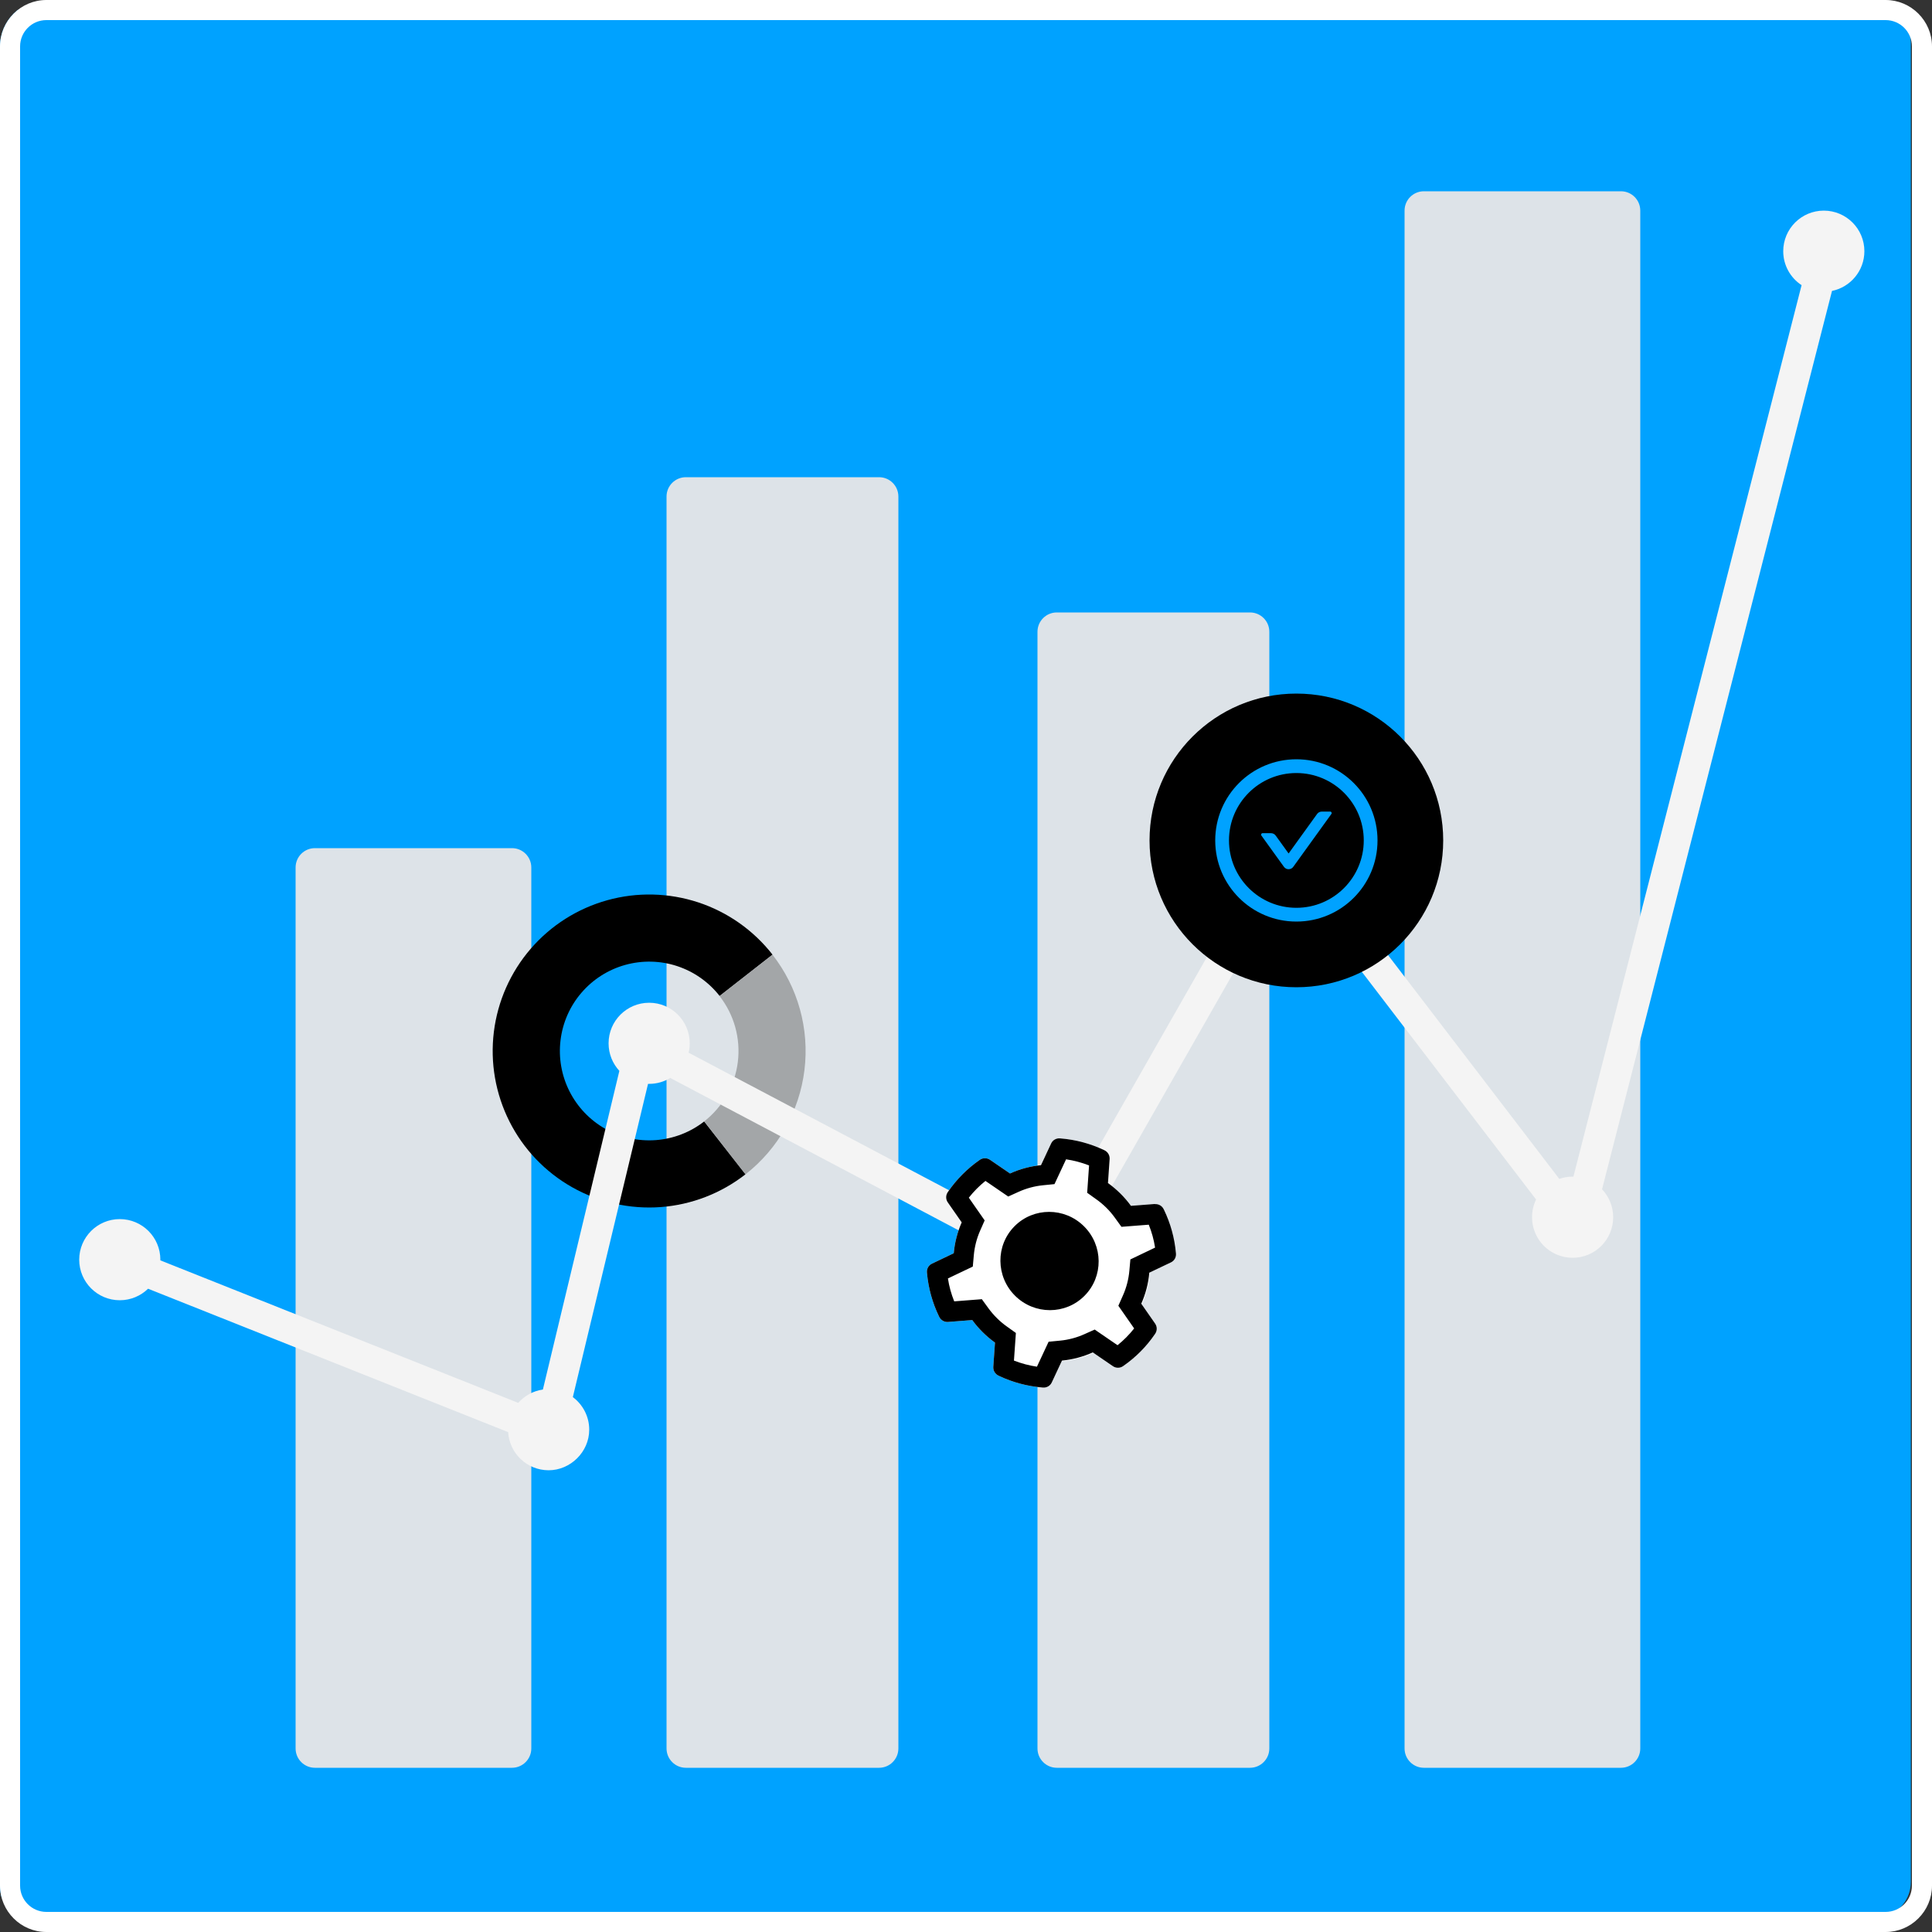 <?xml version="1.0" encoding="UTF-8"?>
<svg id="Layer_2" xmlns="http://www.w3.org/2000/svg" xmlns:xlink="http://www.w3.org/1999/xlink" viewBox="0 0 500 500">
  <rect x="0" y="0" width="500" height="500" fill="#333333" stroke="none"/>
  <defs>
    <style>
      .cls-1 {
        fill: #00a2ff;
      }

      .cls-2 {
        fill: #f4f4f4;
        fill-rule: evenodd;
      }

      .cls-3 {
        fill: #dde3e8;
      }

      .cls-4 {
        fill: #fff;
      }

      .cls-5 {
        fill: none;
      }

      .cls-6 {
        clip-path: url(#clippath-1);
      }

      .cls-7 {
        clip-path: url(#clippath);
      }

      .cls-8 {
        fill: #a3a6a8;
      }
    </style>
    <clipPath id="clippath">
      <path class="cls-5" d="M488,0H12C5.4,0,0,5.4,0,12v476c0,6.6,5.4,12,12,12h476c6.6,0,12-5.4,12-12V12c0-6.6-5.4-12-12-12Z"/>
    </clipPath>
    <clipPath id="clippath-1">
      <rect class="cls-5" x="-11.48" y="-5.5" width="517" height="517"/>
    </clipPath>
  </defs>
  <g id="Layer_1-2" data-name="Layer_1">
    <g class="cls-7">
      <g class="cls-6">
        <path class="cls-1" d="M485.02,1.5H9.02C3.82,1.5-.48,5.7-.48,11v476c0,5.2,4.3,9.5,9.5,9.5h476c5.2,0,9.5-4.2,9.5-9.5V11c0-5.2-4.3-9.5-9.5-9.5Z"/>
        <g>
          <g>
            <path class="cls-3" d="M132.5,219.5h-51c-2.76,0-5,2.24-5,5v228c0,2.76,2.24,5,5,5h51c2.76,0,5-2.24,5-5v-228c0-2.76-2.24-5-5-5Z"/>
            <path class="cls-3" d="M227.5,123.5h-50c-2.76,0-5,2.24-5,5v324c0,2.76,2.24,5,5,5h50c2.76,0,5-2.24,5-5V128.5c0-2.76-2.24-5-5-5Z"/>
            <path class="cls-3" d="M323.5,158.5h-50c-2.76,0-5,2.24-5,5v289c0,2.76,2.24,5,5,5h50c2.76,0,5-2.24,5-5V163.5c0-2.76-2.24-5-5-5Z"/>
            <path class="cls-3" d="M419.5,49.5h-51c-2.76,0-5,2.24-5,5v398c0,2.76,2.24,5,5,5h51c2.76,0,5-2.24,5-5V54.5c0-2.76-2.24-5-5-5Z"/>
          </g>
          <path d="M192.93,303.91c-6.31,4.93-13.94,7.88-21.93,8.48-7.99.59-15.97-1.2-22.94-5.14-6.97-3.94-12.62-9.87-16.22-17.02-3.6-7.15-5.01-15.21-4.03-23.17.98-7.95,4.29-15.43,9.52-21.5,5.23-6.07,12.14-10.45,19.86-12.59,7.72-2.14,15.9-1.94,23.51.56,7.61,2.51,14.3,7.22,19.23,13.53l-13.69,10.7c-2.82-3.61-6.64-6.29-10.98-7.73-4.34-1.43-9.01-1.54-13.42-.32-4.41,1.22-8.35,3.72-11.34,7.19-2.99,3.46-4.88,7.74-5.43,12.28-.56,4.54.24,9.14,2.3,13.23,2.06,4.08,5.28,7.47,9.26,9.72,3.98,2.25,8.54,3.27,13.1,2.93,4.56-.34,8.92-2.02,12.52-4.84l10.7,13.69Z"/>
          <path class="cls-8" d="M199.91,247.07c6.61,8.46,9.59,19.21,8.28,29.87-1.31,10.66-6.8,20.36-15.26,26.98l-10.7-13.69c4.83-3.78,7.97-9.32,8.72-15.4.75-6.09-.95-12.22-4.73-17.05l13.69-10.7Z"/>
          <path class="cls-2" d="M474.12,75.29c4.78-.98,8.38-5.21,8.38-10.28,0-5.8-4.7-10.5-10.5-10.5s-10.5,4.7-10.5,10.5c0,3.68,1.89,6.91,4.75,8.79l-59.05,230.71s-.09,0-.13,0h-.07c-1.21,0-2.38.21-3.46.58l-61.98-80.99c1.23-1.72,1.95-3.82,1.95-6.09,0-5.8-4.7-10.5-10.5-10.5s-10.5,4.7-10.5,10.5c0,2.72,1.03,5.19,2.73,7.06l-51.73,90.74c-.8-.2-1.64-.3-2.5-.3-2.54,0-4.88.9-6.7,2.41l-86.09-45.48c.18-.78.28-1.59.28-2.43,0-5.8-4.7-10.5-10.5-10.5s-10.5,4.7-10.5,10.5c0,2.75,1.06,5.26,2.79,7.13l-19.79,82.47c-2.53.36-4.77,1.62-6.38,3.45l-92.62-36.88c0-.06,0-.12,0-.18,0-5.8-4.7-10.5-10.5-10.5s-10.5,4.7-10.5,10.5,4.7,10.5,10.5,10.5c2.85,0,5.43-1.14,7.32-2.98l93.19,37.11c.33,5.51,4.89,9.87,10.48,9.87s10.5-4.7,10.5-10.5c0-3.45-1.67-6.52-4.24-8.43l19.46-81.07c.1,0,.19,0,.29,0,2,0,3.87-.56,5.46-1.53l87.08,46.01c-.03.34-.05.68-.05,1.02,0,5.8,4.7,10.5,10.5,10.5s10.5-4.7,10.5-10.5c0-1.99-.55-3.85-1.51-5.43l52.49-92.08c.17,0,.35.01.52.01.59,0,1.17-.05,1.74-.14l62.81,82.07c-.67,1.38-1.05,2.94-1.05,4.58,0,5.8,4.7,10.5,10.5,10.5s10.5-4.7,10.5-10.5c0-2.8-1.1-5.34-2.88-7.23l59.51-232.49Z"/>
          <path d="M373.5,217.5c0-20.99-17.01-38-38-38s-38,17.01-38,38,17.01,38,38,38,38-17.01,38-38Z"/>
          <path class="cls-1" d="M344.27,210.04h-2.2c-.48,0-.93.23-1.21.62l-7.37,10.22-3.34-4.63c-.28-.39-.73-.62-1.21-.62h-2.2c-.3,0-.48.35-.3.6l5.84,8.1c.14.19.32.35.53.46.21.11.44.16.68.16s.47-.06.68-.16.39-.26.53-.46l9.87-13.69c.18-.25,0-.6-.3-.6Z"/>
          <path class="cls-1" d="M335.5,196.5c-11.6,0-21,9.4-21,21s9.4,21,21,21,21-9.4,21-21-9.4-21-21-21ZM335.5,234.94c-9.63,0-17.44-7.81-17.44-17.44s7.81-17.44,17.44-17.44,17.44,7.81,17.44,17.44-7.81,17.44-17.44,17.44Z"/>
          <path class="cls-4" d="M279.32,351.47c13.31-3.68,21.12-17.45,17.44-30.76-3.68-13.31-17.45-21.12-30.75-17.44-13.31,3.68-21.12,17.45-17.44,30.76,3.68,13.31,17.45,21.12,30.76,17.44Z"/>
          <path class="cls-4" d="M298.89,311.59l-6.2.48c-.82-1.13-1.74-2.2-2.74-3.19-1-.99-2.08-1.9-3.21-2.71l.43-6.21c.03-.47-.08-.94-.32-1.34-.24-.41-.6-.73-1.02-.93l-.18-.09c-3.51-1.65-7.28-2.66-11.14-2.97l-.2-.02c-.47-.04-.93.07-1.34.3s-.73.58-.93,1.01l-2.63,5.63c-2.79.28-5.48.99-8.02,2.15l-5.17-3.54c-.39-.27-.85-.41-1.32-.41-.47,0-.93.14-1.31.41l-.16.11c-3.12,2.18-5.9,4.98-8.05,8.12l-.11.16c-.26.39-.4.85-.4,1.31,0,.47.15.93.42,1.32l3.6,5.17c-1.12,2.53-1.81,5.23-2.06,7.99l-5.65,2.7c-.42.2-.77.53-1,.93-.23.41-.33.88-.29,1.34l.02.2c.35,3.85,1.39,7.62,3.07,11.11l.09.18c.42.87,1.32,1.39,2.28,1.32l6.27-.49c.81,1.12,1.73,2.18,2.71,3.15.99.98,2.05,1.88,3.17,2.68l-.44,6.28c-.03.47.08.94.32,1.34.24.41.6.73,1.02.93l.18.09c3.51,1.65,7.26,2.66,11.14,2.98l.2.02c.47.04.93-.07,1.34-.3.4-.23.73-.58.93-1.01l2.65-5.67c2.77-.27,5.46-.98,7.97-2.12l5.2,3.56c.39.27.85.41,1.32.41.47,0,.93-.14,1.31-.41l.16-.11c3.15-2.2,5.88-4.95,8.05-8.12l.11-.16c.26-.39.4-.84.4-1.31,0-.47-.15-.93-.42-1.32l-3.58-5.14c1.13-2.54,1.84-5.26,2.08-8.03l5.61-2.67c.42-.2.77-.53,1-.93.23-.41.33-.88.29-1.34l-.02-.2c-.35-3.88-1.39-7.62-3.07-11.11l-.09-.18c-.41-.86-1.31-1.38-2.27-1.31ZM283.75,310.4c.9.64,1.77,1.37,2.57,2.16.8.79,1.53,1.65,2.18,2.55l1.73,2.39,7.07-.55c.77,1.91,1.32,3.9,1.63,5.93l-6.39,3.06-.26,2.92c-.2,2.22-.76,4.37-1.66,6.39l-1.19,2.68,4.09,5.87c-1.27,1.61-2.71,3.06-4.3,4.34l-5.91-4.05-2.66,1.19c-2,.9-4.14,1.47-6.34,1.68l-2.93.28-3.02,6.46c-2.04-.3-4.03-.84-5.95-1.58l.5-7.15-2.39-1.71c-.89-.64-1.75-1.36-2.53-2.14-.79-.78-1.51-1.62-2.16-2.51l-1.73-2.38-7.15.56c-.77-1.91-1.32-3.9-1.63-5.93l6.44-3.07.26-2.93c.2-2.21.75-4.35,1.63-6.35l1.18-2.67-4.1-5.88c1.26-1.6,2.71-3.06,4.3-4.34l5.9,4.04,2.67-1.21c2.01-.91,4.15-1.49,6.38-1.71l2.92-.29,3-6.42c2.04.3,4.03.84,5.95,1.58l-.49,7.08,2.38,1.71ZM262.55,317.36c-4.92,4.96-4.85,13.01.15,17.98,5.01,4.97,13.06,4.97,17.98,0,4.92-4.96,4.86-13.01-.15-17.98-5.01-4.97-13.06-4.97-17.98,0ZM279.71,326.35c.01,1.06-.19,2.11-.59,3.1-.4.98-.99,1.87-1.73,2.62-1.51,1.53-3.54,2.36-5.7,2.37-1.06,0-2.12-.21-3.1-.61-.99-.41-1.88-1-2.64-1.76-1.54-1.53-2.39-3.56-2.42-5.72-.02-2.17.81-4.19,2.32-5.72,1.51-1.53,3.54-2.37,5.7-2.37,1.06,0,2.12.21,3.1.62.99.41,1.88,1,2.64,1.76,1.54,1.53,2.4,3.56,2.42,5.72Z"/>
          <path class="cls-4" d="M255.79,303.44l-6.87,5.82,4.53,5.34,6.87-5.82-4.52-5.34Z"/>
          <path class="cls-4" d="M284.05,299.88l-8.7-2.29-1.78,6.77,8.7,2.29,1.78-6.77Z"/>
          <path class="cls-4" d="M289.38,349.87l6.87-5.82-4.52-5.34-6.87,5.82,4.52,5.34Z"/>
          <path class="cls-4" d="M261.13,353.44l8.7,2.29,1.78-6.77-8.7-2.29-1.78,6.77Z"/>
          <path class="cls-4" d="M243.11,329.31l2.5,9.06,7.05-1.95-2.5-9.07-7.05,1.95Z"/>
          <path class="cls-4" d="M291.57,316.96l2.5,9.06,7.05-1.95-2.5-9.07-7.05,1.95Z"/>
          <path d="M298.89,311.59l-6.2.48c-.82-1.13-1.74-2.2-2.74-3.19-1-.99-2.08-1.9-3.21-2.71l.43-6.21c.03-.47-.08-.94-.32-1.34-.24-.41-.6-.73-1.02-.93l-.18-.09c-3.51-1.65-7.28-2.66-11.14-2.97l-.2-.02c-.47-.04-.93.07-1.34.3s-.73.58-.93,1.01l-2.63,5.63c-2.79.28-5.48.99-8.02,2.15l-5.17-3.54c-.39-.27-.85-.41-1.32-.41-.47,0-.93.14-1.31.41l-.16.11c-3.12,2.18-5.9,4.98-8.05,8.12l-.11.16c-.26.39-.4.85-.4,1.31,0,.47.15.93.42,1.32l3.6,5.17c-1.12,2.53-1.81,5.23-2.06,7.99l-5.65,2.7c-.42.2-.77.53-1,.93-.23.41-.33.88-.29,1.34l.02.2c.35,3.85,1.39,7.62,3.07,11.11l.09.18c.42.87,1.32,1.39,2.28,1.32l6.27-.49c.81,1.12,1.73,2.18,2.71,3.15.99.98,2.05,1.88,3.17,2.68l-.44,6.28c-.03.47.08.94.32,1.34.24.41.6.73,1.02.93l.18.09c3.51,1.65,7.26,2.66,11.14,2.98l.2.02c.47.04.93-.07,1.34-.3.4-.23.73-.58.93-1.01l2.65-5.67c2.77-.27,5.46-.98,7.97-2.12l5.2,3.56c.39.27.85.41,1.32.41.47,0,.93-.14,1.31-.41l.16-.11c3.15-2.2,5.88-4.95,8.05-8.12l.11-.16c.26-.39.4-.84.4-1.31,0-.47-.15-.93-.42-1.32l-3.58-5.14c1.13-2.54,1.84-5.26,2.08-8.03l5.61-2.67c.42-.2.77-.53,1-.93.23-.41.33-.88.29-1.34l-.02-.2c-.35-3.88-1.39-7.62-3.07-11.11l-.09-.18c-.41-.86-1.31-1.38-2.27-1.31ZM283.75,310.4c.9.64,1.77,1.37,2.57,2.16.8.79,1.53,1.65,2.18,2.55l1.73,2.39,7.07-.55c.77,1.91,1.32,3.9,1.63,5.93l-6.39,3.06-.26,2.92c-.2,2.22-.76,4.37-1.66,6.39l-1.19,2.68,4.09,5.87c-1.27,1.61-2.71,3.06-4.3,4.34l-5.91-4.05-2.66,1.19c-2,.9-4.14,1.47-6.34,1.68l-2.93.28-3.02,6.46c-2.04-.3-4.03-.84-5.95-1.58l.5-7.15-2.39-1.71c-.89-.64-1.75-1.36-2.53-2.14-.79-.78-1.51-1.62-2.16-2.51l-1.73-2.38-7.15.56c-.77-1.91-1.32-3.9-1.63-5.93l6.44-3.07.26-2.93c.2-2.21.75-4.35,1.63-6.35l1.18-2.67-4.1-5.88c1.26-1.6,2.71-3.06,4.3-4.34l5.9,4.04,2.67-1.21c2.01-.91,4.15-1.49,6.38-1.71l2.92-.29,3-6.42c2.04.3,4.03.84,5.95,1.58l-.49,7.08,2.38,1.71ZM262.55,317.36c-4.92,4.96-4.85,13.01.15,17.98,5.01,4.97,13.06,4.97,17.98,0,4.92-4.96,4.86-13.01-.15-17.98-5.01-4.97-13.06-4.97-17.98,0ZM279.71,326.35c.01,1.06-.19,2.11-.59,3.1-.4.98-.99,1.87-1.73,2.62-1.51,1.53-3.54,2.36-5.7,2.37-1.06,0-2.12-.21-3.1-.61-.99-.41-1.88-1-2.64-1.76-1.54-1.53-2.39-3.56-2.42-5.72-.02-2.17.81-4.19,2.32-5.72,1.51-1.53,3.54-2.37,5.7-2.37,1.06,0,2.12.21,3.1.62.99.41,1.88,1,2.64,1.76,1.54,1.53,2.4,3.56,2.42,5.72Z"/>
          <path d="M272,336.5c5.25,0,9.5-4.25,9.5-9.5s-4.25-9.5-9.5-9.5-9.5,4.25-9.5,9.5,4.25,9.5,9.5,9.5Z"/>
        </g>
      </g>
      <path class="cls-4" d="M488,500H12C5.38,500,0,494.62,0,488V12C0,5.38,5.38,0,12,0h476c6.62,0,12,5.38,12,12v476c0,6.62-5.38,12-12,12ZM12,5.2c-3.75,0-6.8,3.05-6.8,6.8v476c0,3.75,3.05,6.8,6.8,6.8h476c3.75,0,6.8-3.05,6.8-6.8V12c0-3.75-3.05-6.8-6.8-6.8H12Z"/>
    </g>
  </g>
</svg>